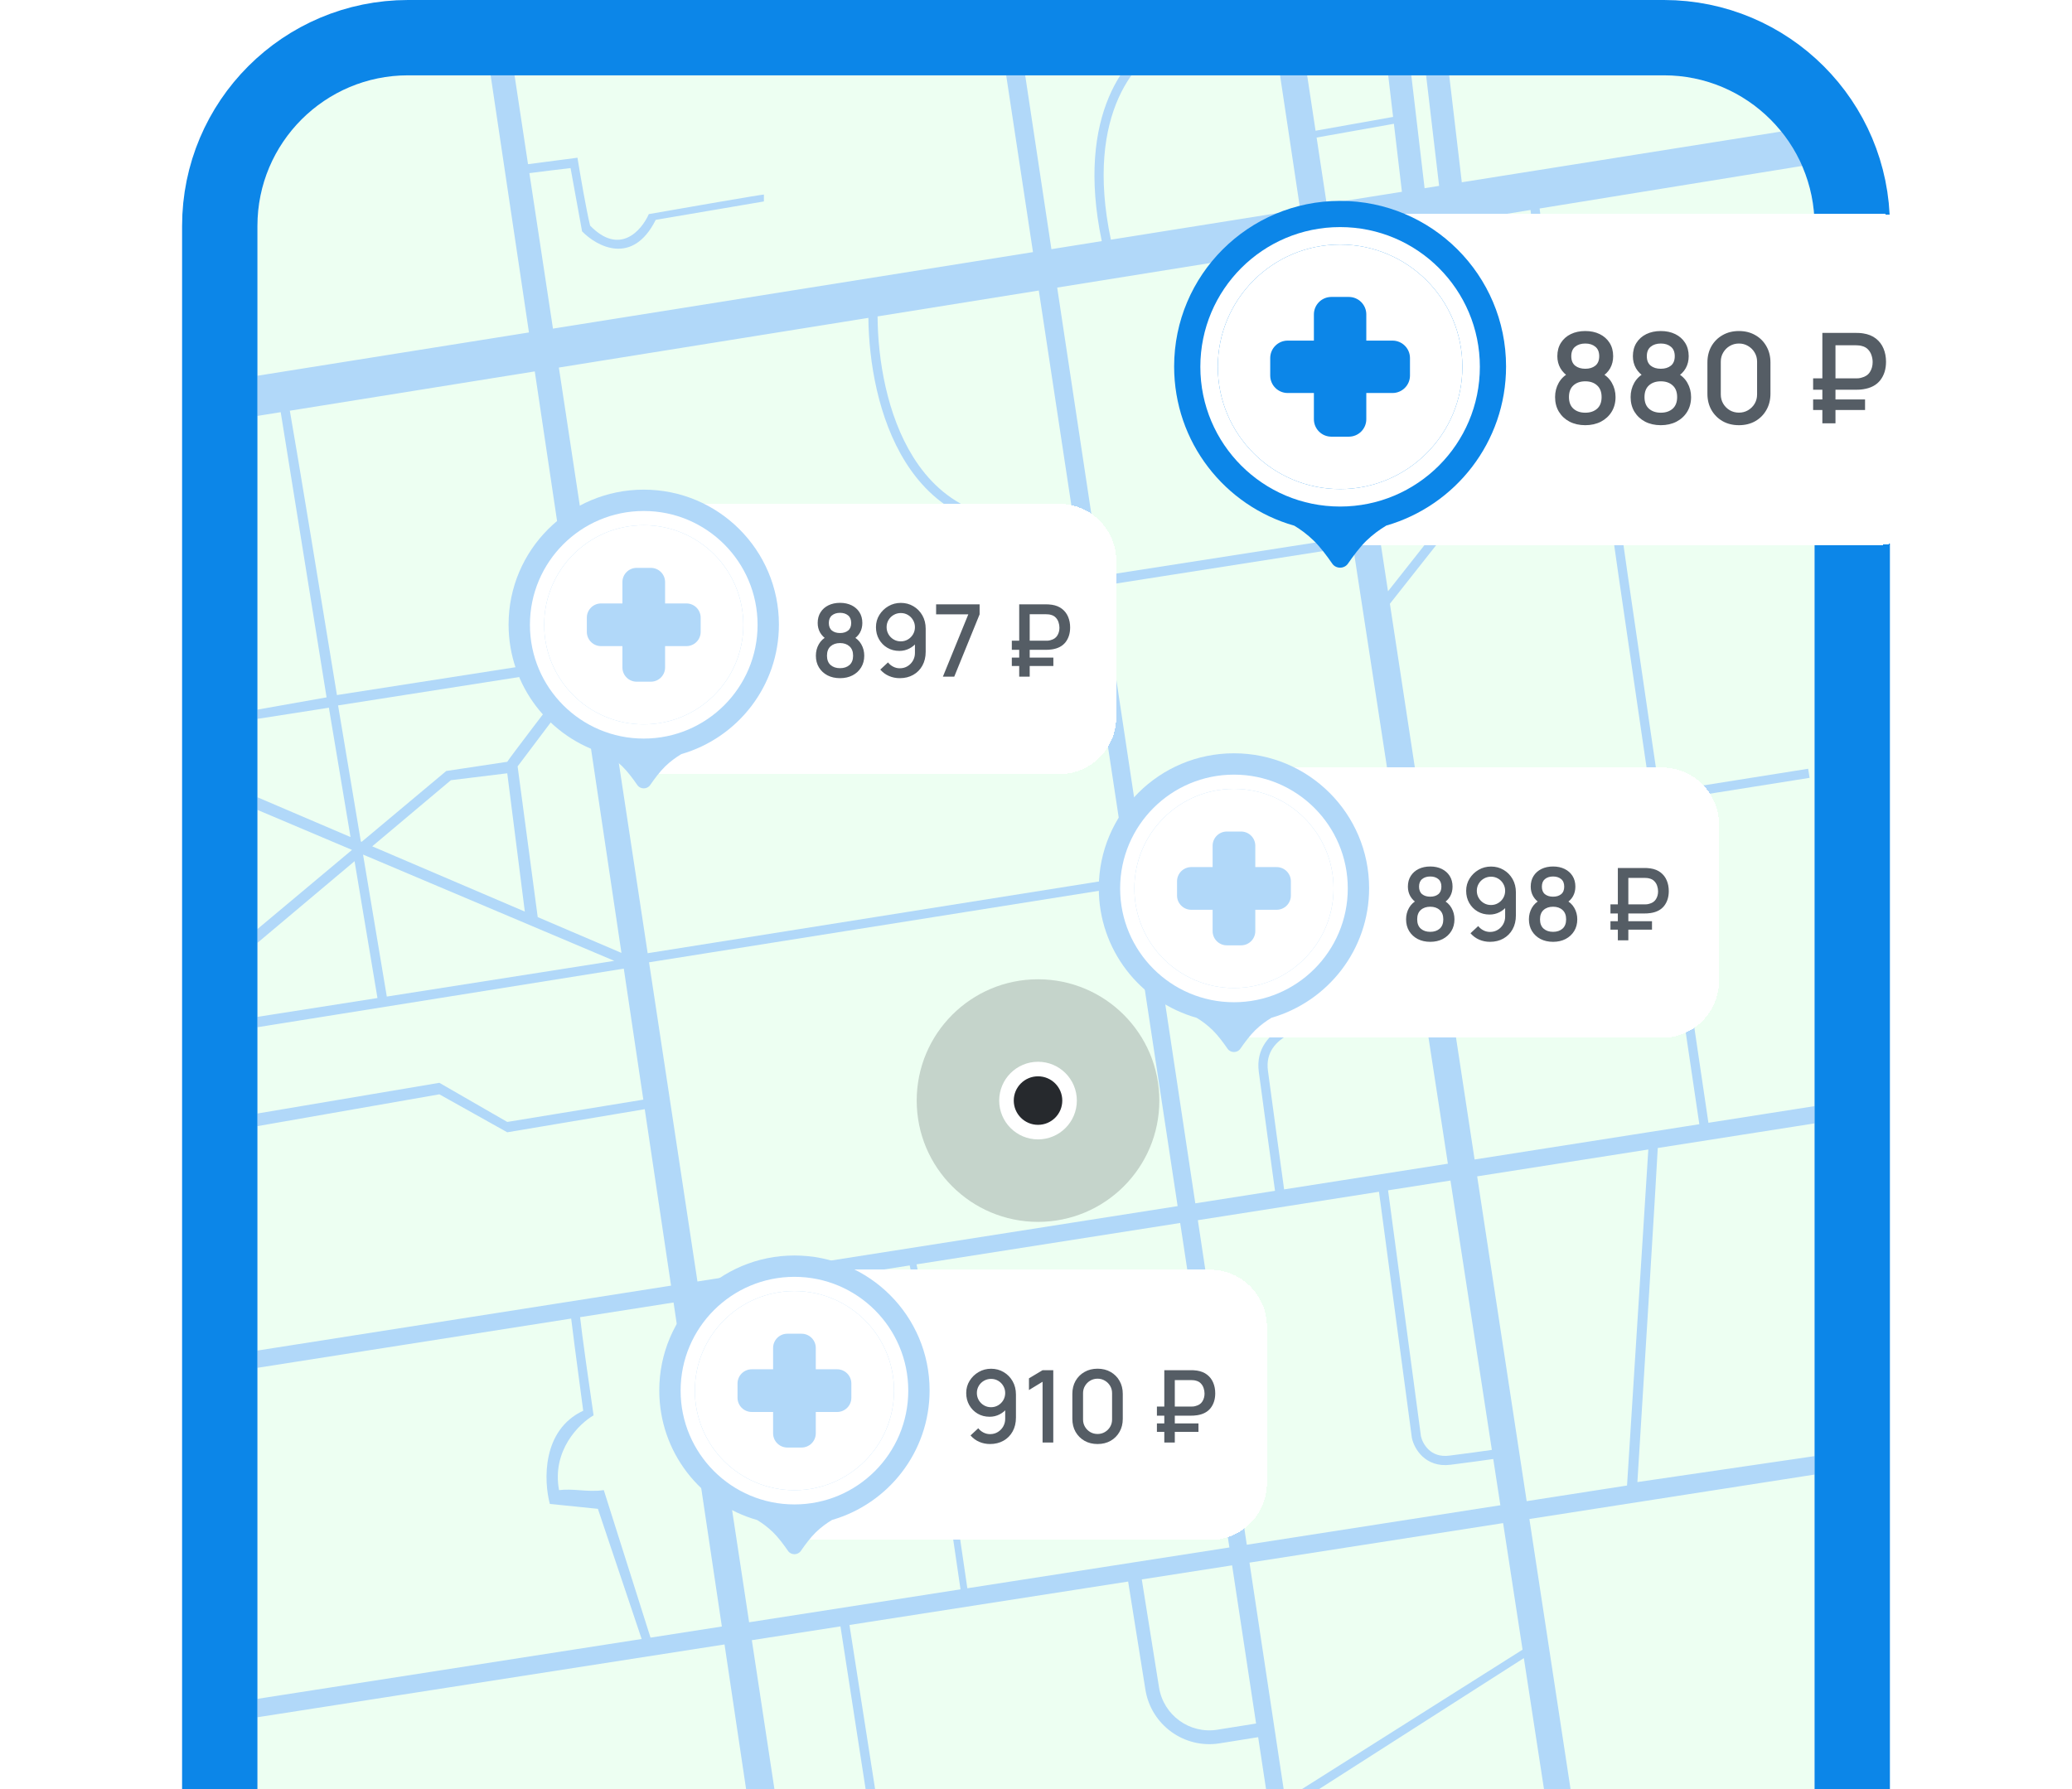 <svg width="330" height="285" viewBox="0 0 330 285" fill="none" xmlns="http://www.w3.org/2000/svg">
<g clip-path="url(#clip0_33719_47721)">
<g clip-path="url(#clip1_33719_47721)">
<path d="M41 36C41 22.745 51.745 12 65 12L265 12C278.255 12 289 22.745 289 36V285H41L41 36Z" fill="white"/>
<g clip-path="url(#clip2_33719_47721)">
<rect width="248" height="273" transform="translate(41 12)" fill="#EDFFF2"/>
<path fill-rule="evenodd" clip-rule="evenodd" d="M244.716 -19.478L245.325 -15.621L246.771 -6.471C247.72 -0.472 253.352 3.623 259.351 2.675L284.484 -1.297L290.5 -2.248L290.249 -3.835L276.362 -3.835L276.362 -6.18L258.4 -3.341C255.724 -2.918 253.211 -4.745 252.788 -7.422L251.342 -16.572L272.81 -19.965L247.831 -19.965L288.825 -26.38L288.275 -28.946L280.175 -27.683C272.343 -28.899 258.815 -31.051 258.399 -31.328C258.31 -31.388 258.163 -31.433 257.965 -31.493C256.947 -31.804 254.594 -32.523 251.984 -37.743C251.829 -38.208 251.707 -38.444 251.618 -38.616C251.495 -38.852 251.434 -38.97 251.434 -39.393C251.434 -39.465 251.447 -39.673 251.466 -39.994L251.466 -39.994C251.637 -42.805 252.335 -54.312 249.737 -60.178L260.599 -66.704L272.513 -70.553L288.642 -80.084L288.642 -81.917L271.78 -72.019L259.866 -68.353L248.898 -61.79C245.579 -67.678 240.09 -73.924 230.928 -75.264L234.755 -84.483L233.105 -84.483L229.456 -75.447C222.183 -76.233 217.766 -75.101 216.426 -74.402L217.159 -73.118C218.71 -73.596 223.279 -74.399 229.364 -73.891C229.343 -73.092 229.398 -71.827 229.44 -71.103L234.611 -53.241L214.226 -41.043L215.142 -39.393L235.141 -51.408L239.521 -36.277L230.568 -19.951L203.962 -15.804L202.495 -25.463L182.659 -58.401C183.72 -59.789 184.35 -61.523 184.35 -63.405C184.35 -64.053 184.275 -64.683 184.133 -65.288C189.342 -68.467 209.522 -80.478 220.275 -86.866C218.809 -87.538 215.803 -88.846 215.51 -88.699C215.227 -88.558 194.076 -75.829 182.361 -68.776C180.848 -70.537 178.605 -71.653 176.101 -71.653C175.582 -71.653 175.073 -71.605 174.58 -71.513L164.187 -89.432L160.705 -87.782L170.85 -69.765C169.02 -68.252 167.853 -65.965 167.853 -63.405C167.853 -62.313 168.065 -61.27 168.451 -60.317L157.051 -53.471L137.243 -87.782L136.326 -86.682L155.899 -52.779L102.784 -20.881L86.044 -19.618C85.248 -19.843 84.408 -19.964 83.54 -19.964C81.92 -19.964 80.398 -19.544 79.077 -18.806L69.243 -18.315L46.471 -28.182C53.073 -52.167 75.76 -60.908 89.955 -62.488C89.955 -62.916 89.441 -64.138 88.855 -64.138C58.387 -59.703 46.838 -39.327 44.646 -28.973L36.25 -32.611L34.234 -28.762L74.388 -11.296C74.379 -11.132 74.375 -10.966 74.375 -10.8C74.375 -9.31 74.73 -7.903 75.361 -6.66L76.948 3.992L36.616 10.279L36.982 13.028L77.354 6.711L84.246 52.959L33.5 61.051L34.6 67.283L44.708 65.66L52.012 111.089L40.648 113.106L40.648 114.572L52.379 112.739L55.826 133.343L40.649 126.852L40.649 128.868L56.063 135.39L40.649 148.297L40.649 150.496L56.469 137.188L60.117 158.987L40.649 162.044L40.649 163.694L99.349 154.302L102.459 175.172L80.789 178.724L69.975 172.492L40.648 177.441L40.648 179.457L69.975 174.325L80.789 180.374L102.686 176.695L106.875 204.801L40.648 215.199L40.648 217.949L90.968 210.048C91.164 211.692 91.696 215.854 92.886 224.73C86.288 227.81 86.593 235.911 87.571 239.577L95.225 240.358L102.195 261.093L34.416 271.652L34.416 274.585L115.393 261.961L131.561 370.447L135.96 368.248L119.743 261.283L133.857 259.083L138.929 291.905L140.395 291.539L135.29 258.86L179.674 251.941L182.424 269.159C183.323 274.783 188.61 278.614 194.233 277.715L200.382 276.733L213.31 362.016L216.242 362.016L204.878 288.332L242.698 264.135L256.749 355.601L260.782 354.868L243.58 241.978L289.559 234.811L289.559 231.878L260.782 236.094C261.779 220.14 263.68 189.449 264.026 182.877L290.475 178.724L290.475 175.975L272.093 178.861C270.055 165.134 267.175 145.685 264.523 127.676L288.208 123.911L287.978 122.463L264.309 126.226C263.895 123.411 263.486 120.636 263.089 117.929C261.58 107.662 260.223 98.374 259.243 91.581C258.753 88.184 258.357 85.411 258.084 83.451C257.947 82.471 257.841 81.696 257.77 81.149C257.734 80.877 257.708 80.664 257.69 80.51L287.842 75.705L287.611 74.257L276.008 76.106C275.936 75.759 275.834 75.246 275.694 74.521C275.294 72.434 274.592 68.619 273.419 62.021C272.805 58.569 271.296 56.025 269.226 54.215C267.166 52.413 264.594 51.374 261.9 50.845C256.901 49.864 251.354 50.614 247.476 51.676L245.209 33.214L287.176 26.409L286.259 20.543L232.815 29.037L229.898 4.257C229.586 1.611 227.188 -0.282 224.542 0.03C221.896 0.341 220.003 2.739 220.315 5.386L221.873 18.625L209.526 20.824L204.363 -13.163L244.716 -19.478ZM86.465 -2.112L80.606 3.131L80.649 3.416L148.064 -7.092L132.407 -33.862L103.517 -16.482L91.954 -7.162C90.928 -4.793 88.931 -2.942 86.465 -2.112ZM92.51 -12.686L97.469 -15.749L91.254 -15.749C91.846 -14.828 92.278 -13.794 92.51 -12.686ZM261.638 118.142C262.036 120.855 262.445 123.635 262.861 126.456L226.85 132.181L221.364 96.18L230.284 84.878L256.241 80.741C256.259 80.897 256.285 81.097 256.316 81.339C256.388 81.893 256.495 82.673 256.631 83.654C256.905 85.617 257.301 88.392 257.792 91.79C258.772 98.586 260.13 107.875 261.638 118.142ZM263.074 127.907L227.071 133.631L234.854 184.708L270.645 179.088C268.607 165.365 265.727 145.916 263.074 127.907ZM215.492 87.041L222.532 132.867L182.463 139.237L180.993 129.484L196.915 126.476L196.711 125.395L180.829 128.395L175.537 93.302L215.492 87.041ZM172.644 93.756L179.607 139.692L103.152 151.846L96.162 105.741L172.644 93.756ZM179.827 141.141L103.372 153.296L111.08 204.141L187.557 192.134L179.827 141.141ZM208.294 136.616L182.682 140.687L190.372 191.692L203.067 189.698C202.449 185.222 201.286 176.753 200.486 170.755C200.243 168.933 200.645 167.404 201.485 166.156C202.314 164.924 203.54 164.009 204.885 163.336C207.244 162.154 210.099 161.65 212.272 161.525L208.294 136.616ZM222.755 134.317L209.742 136.385L213.985 162.948L213.137 162.96C211.033 162.99 207.955 163.438 205.542 164.647C204.341 165.248 203.346 166.017 202.702 166.975C202.068 167.917 201.743 169.084 201.94 170.561C202.737 176.544 203.897 184.988 204.516 189.471L230.599 185.376L222.755 134.317ZM275.541 76.18C275.407 76.163 275.265 76.182 275.133 76.245L275.541 76.18ZM274.254 74.798C274.385 75.477 274.484 75.978 274.558 76.337L229.264 83.556L218.173 75.237L212.576 38.506L243.76 33.449L246.231 53.574L247.066 53.32C250.816 52.18 256.562 51.292 261.618 52.284C264.137 52.779 266.448 53.733 268.26 55.318C270.063 56.895 271.416 59.132 271.975 62.278C273.148 68.877 273.852 72.7 274.254 74.798ZM221.062 94.196L218.488 77.306L228.478 84.799L221.062 94.196ZM184.596 268.812L181.847 251.602L196.232 249.359L200.052 274.558L193.886 275.543C189.462 276.25 185.303 273.236 184.596 268.812ZM222.002 19.719L209.691 21.912L211.293 32.457L223.278 30.553L222.002 19.719ZM226.89 29.979L229.203 29.611L226.268 4.685C226.193 4.043 225.611 3.584 224.969 3.659C224.328 3.735 223.869 4.317 223.944 4.958L226.89 29.979ZM176.101 -55.157C177.205 -55.157 178.257 -55.373 179.219 -55.766L198.463 -23.997L199.79 -15.154L149.791 -7.361C144.737 -15.792 135.785 -30.858 133.79 -34.694L170.888 -57.013C172.309 -55.852 174.124 -55.157 176.101 -55.157ZM232.24 -20.212L276.727 -27.146C270.829 -27.806 261.078 -29.109 257.3 -30.412C253.621 -31.68 251.414 -35.601 250.491 -38.139L240.804 -35.544C238.372 -31.136 233.872 -23.02 232.24 -20.212ZM248.484 -59.425C250.672 -53.538 250.57 -44.239 250.195 -39.709L240.804 -37.194L236.401 -52.165L248.484 -59.425ZM230.723 -73.745C237.951 -72.741 244.449 -67.901 247.756 -61.107L235.864 -53.991L230.723 -71.469L230.723 -73.745ZM144.885 201.583L111.487 206.826L119.31 258.427L152.978 253.182C151.756 244.72 149.977 232.655 148.357 222.184C147.497 216.63 146.682 211.526 146.018 207.647C145.686 205.708 145.392 204.077 145.149 202.851C145.051 202.352 144.962 201.929 144.885 201.583ZM145.973 201.412C146.052 201.767 146.138 202.179 146.228 202.638C146.473 203.878 146.769 205.519 147.102 207.462C147.767 211.349 148.583 216.46 149.443 222.016C151.064 232.486 152.842 244.548 154.065 253.012L195.8 246.51L187.964 194.819L145.973 201.412ZM92.389 209.825L107.275 207.488L114.967 259.103L103.605 260.873L96.165 237.378C94.825 237.569 93.581 237.481 92.364 237.394C91.25 237.315 90.158 237.237 89.037 237.378C87.864 231.072 92.214 226.808 94.536 225.464C93.885 221.016 92.656 212.417 92.389 209.825ZM172.409 92.206L95.919 104.134L89.008 58.55L138.303 50.638C138.377 57.648 139.87 66.662 144.201 73.587C146.659 77.516 150.044 80.794 154.616 82.626C159.006 84.384 164.422 84.781 171.048 83.227L172.409 92.206ZM165.447 46.281L139.768 50.403C139.809 57.277 141.258 66.116 145.444 72.809C147.774 76.534 150.936 79.572 155.161 81.264C159.241 82.898 164.379 83.304 170.827 81.773L165.447 46.281ZM215.259 85.525L175.304 91.755L168.376 45.811L192.877 41.878L198.846 77.519L198.855 77.553C199 78.096 199.341 78.882 199.925 79.509C200.528 80.155 201.433 80.667 202.617 80.47C204.214 80.204 210.4 79.023 214.15 78.302L215.259 85.525ZM53.662 110.723L91.964 104.75L85.171 59.166L46.162 65.427C47.251 71.554 51.513 97.549 53.662 110.723ZM80.79 121.353C81.186 120.692 87.867 111.94 92.134 106.372L53.845 112.373L57.472 134.047L57.601 134.102L71.075 122.819L80.79 121.353ZM61.605 158.753L57.821 136.133L97.836 153.063L61.605 158.753ZM219.625 189.848L190.777 194.377L198.573 246.078L238.958 239.787L237.826 232.42C236.208 232.652 233.658 233.006 230.996 233.339C229.012 233.587 227.545 232.944 226.542 232.006C225.564 231.091 225.052 229.923 224.874 229.101L224.867 229.072L219.625 189.848ZM231.011 188.06L221.074 189.621L226.313 228.817C226.445 229.4 226.831 230.268 227.543 230.935C228.242 231.588 229.28 232.075 230.815 231.884C233.459 231.553 235.993 231.202 237.603 230.97L231.011 188.06ZM262.522 183.113L235.263 187.393L243.147 239.134L259.132 236.644L262.522 183.113ZM98.976 151.798L92.547 108.661L82.439 122.086L85.64 146.095L98.976 151.798ZM83.587 145.216L80.79 123.186L71.808 124.286L59.283 134.822L83.587 145.216ZM204.695 286.683L199.002 248.928L239.395 242.631L242.492 262.792L204.695 286.683ZM208.177 39.422L213.927 76.852C210.178 77.573 203.959 78.759 202.376 79.023C201.8 79.119 201.361 78.898 200.998 78.509C200.627 78.111 200.385 77.578 200.28 77.206L194.325 41.646L208.177 39.422ZM167.454 39.692L160.519 -6.303L182.857 -9.798L185.014 5.801C179.545 8.417 171.228 18.141 175.476 38.413L167.454 39.692ZM176.926 38.181C172.613 17.724 181.454 8.825 186.094 6.925L186.62 6.709L184.306 -10.025L200.187 -12.51L207.077 33.374L176.926 38.181ZM157.547 -5.838L164.519 40.16L88.068 52.35L84.313 27.58C85.909 27.366 89.165 26.976 90.871 26.775L92.704 36.856C95.087 39.3 100.769 42.355 104.435 35.023C116.459 32.97 120.931 32.212 121.664 32.09L121.664 30.991C121.224 30.991 109.261 33.068 103.335 34.106C102.174 36.734 98.679 40.778 93.987 35.94C93.4 33.593 92.398 27.752 91.971 25.125L84.096 26.152L81.061 6.131L157.547 -5.838ZM181.254 -63.405C181.254 -66.25 178.947 -68.557 176.101 -68.557C173.256 -68.557 170.949 -66.25 170.949 -63.405C170.949 -60.559 173.256 -58.252 176.101 -58.252C178.947 -58.252 181.254 -60.559 181.254 -63.405ZM103.516 354.623C102.729 345.177 101.169 329.503 99.367 317.731C98.799 314.017 98.205 310.679 97.601 308.043C97.299 306.725 96.992 305.572 96.682 304.63C96.376 303.702 96.051 302.927 95.694 302.401L95.509 302.127C93.666 299.404 91.728 296.541 88.836 294.848C85.781 293.059 81.789 292.632 75.973 294.603C72.883 295.649 70.822 298.036 69.66 300.917C68.501 303.789 68.216 307.187 68.677 310.386C69.139 313.581 70.357 316.648 72.282 318.826C74.225 321.025 76.899 322.319 80.157 321.867C88.784 320.673 95.213 319.387 98.037 318.739C99.781 330.367 101.286 345.521 102.054 354.744L103.516 354.623ZM96.171 308.37C96.728 310.799 97.281 313.857 97.815 317.286C95.107 317.912 88.667 319.209 79.956 320.415C77.258 320.789 75.052 319.746 73.381 317.855C71.691 315.943 70.561 313.167 70.129 310.176C69.697 307.189 69.973 304.058 71.019 301.465C72.062 298.882 73.85 296.87 76.443 295.991C81.99 294.112 85.513 294.602 88.095 296.113C90.695 297.635 92.467 300.251 94.378 303.072L94.48 303.223C94.719 303.576 94.994 304.193 95.289 305.089C95.58 305.972 95.875 307.077 96.171 308.37ZM83.54 -5.301C80.503 -5.301 78.041 -7.763 78.041 -10.8C78.041 -13.836 80.503 -16.298 83.54 -16.298C86.576 -16.298 89.038 -13.836 89.038 -10.8C89.038 -7.763 86.576 -5.301 83.54 -5.301Z" fill="#B1D8F9"/>
<circle opacity="0.2" cx="165.322" cy="175.322" r="19.322" fill="#26292D"/>
<circle cx="165.322" cy="175.322" r="5.024" fill="#26292D" stroke="white" stroke-width="2.319"/>
<g filter="url(#filter0_d_33719_47721)">
<path d="M104.055 78H168.716C173.722 78 177.78 82.058 177.78 87.064V111.991C177.78 116.997 173.722 121.055 168.716 121.055H104.055V78Z" fill="white" shape-rendering="crispEdges"/>
<path d="M133.79 105.767C133.038 105.767 132.371 105.618 131.79 105.319C131.214 105.015 130.76 104.594 130.43 104.055C130.104 103.517 129.942 102.893 129.942 102.183C129.942 101.522 130.096 100.917 130.406 100.367C130.715 99.818 131.176 99.386 131.79 99.072L131.758 99.647C131.267 99.344 130.888 98.965 130.622 98.511C130.36 98.053 130.23 97.541 130.23 96.975C130.23 96.32 130.382 95.751 130.686 95.272C130.99 94.791 131.408 94.421 131.942 94.159C132.48 93.898 133.096 93.767 133.79 93.767C134.483 93.767 135.096 93.898 135.63 94.159C136.163 94.421 136.582 94.791 136.886 95.272C137.19 95.751 137.342 96.32 137.342 96.975C137.342 97.541 137.216 98.05 136.966 98.504C136.715 98.957 136.331 99.338 135.814 99.647L135.79 99.088C136.398 99.386 136.859 99.813 137.174 100.367C137.488 100.917 137.646 101.522 137.646 102.183C137.646 102.893 137.48 103.517 137.15 104.055C136.819 104.594 136.363 105.015 135.782 105.319C135.2 105.618 134.536 105.767 133.79 105.767ZM133.79 104.175C134.408 104.175 134.91 104.007 135.294 103.671C135.678 103.33 135.87 102.834 135.87 102.183C135.87 101.533 135.678 101.037 135.294 100.695C134.915 100.349 134.414 100.175 133.79 100.175C133.166 100.175 132.662 100.349 132.278 100.695C131.899 101.037 131.71 101.533 131.71 102.183C131.71 102.834 131.902 103.33 132.286 103.671C132.67 104.007 133.171 104.175 133.79 104.175ZM133.79 98.576C134.318 98.576 134.744 98.445 135.07 98.183C135.4 97.917 135.566 97.514 135.566 96.975C135.566 96.437 135.4 96.034 135.07 95.767C134.744 95.496 134.318 95.359 133.79 95.359C133.262 95.359 132.832 95.496 132.502 95.767C132.171 96.034 132.006 96.437 132.006 96.975C132.006 97.514 132.171 97.917 132.502 98.183C132.832 98.445 133.262 98.576 133.79 98.576ZM143.471 93.775C144.212 93.775 144.881 93.954 145.479 94.311C146.076 94.663 146.551 95.149 146.903 95.767C147.255 96.386 147.431 97.093 147.431 97.888V101.551C147.431 102.394 147.255 103.133 146.903 103.767C146.556 104.397 146.071 104.887 145.447 105.239C144.828 105.591 144.113 105.767 143.303 105.767C142.695 105.767 142.124 105.653 141.591 105.423C141.057 105.194 140.593 104.853 140.199 104.399L141.431 103.255C141.649 103.538 141.924 103.765 142.255 103.935C142.585 104.106 142.935 104.191 143.303 104.191C143.777 104.191 144.196 104.077 144.559 103.847C144.927 103.618 145.212 103.319 145.415 102.951C145.617 102.583 145.719 102.189 145.719 101.767V99.656L146.055 100.023C145.724 100.455 145.313 100.797 144.823 101.047C144.332 101.298 143.807 101.423 143.247 101.423C142.527 101.423 141.887 101.258 141.327 100.927C140.767 100.597 140.324 100.146 139.999 99.576C139.673 99.005 139.511 98.359 139.511 97.639C139.511 96.919 139.692 96.269 140.055 95.688C140.417 95.106 140.897 94.642 141.495 94.296C142.092 93.949 142.751 93.775 143.471 93.775ZM143.471 95.391C143.055 95.391 142.673 95.493 142.327 95.695C141.985 95.893 141.713 96.162 141.511 96.504C141.308 96.845 141.207 97.224 141.207 97.639C141.207 98.055 141.308 98.437 141.511 98.784C141.713 99.125 141.985 99.397 142.327 99.6C142.668 99.802 143.047 99.903 143.463 99.903C143.879 99.903 144.257 99.802 144.599 99.6C144.94 99.397 145.212 99.125 145.415 98.784C145.617 98.437 145.719 98.055 145.719 97.639C145.719 97.229 145.617 96.853 145.415 96.511C145.217 96.17 144.948 95.898 144.607 95.695C144.265 95.493 143.887 95.391 143.471 95.391ZM150.171 105.527L154.219 95.6H149.091V94.007H156.019V95.6L151.979 105.527H150.171ZM161.149 101.247V99.799H166.597C166.682 99.799 166.786 99.797 166.909 99.791C167.037 99.781 167.173 99.754 167.317 99.712C167.807 99.589 168.165 99.346 168.389 98.984C168.618 98.621 168.733 98.202 168.733 97.728C168.733 97.434 168.685 97.146 168.589 96.864C168.498 96.576 168.349 96.325 168.141 96.112C167.938 95.893 167.663 95.743 167.317 95.663C167.183 95.626 167.047 95.605 166.909 95.6C166.77 95.589 166.666 95.584 166.597 95.584H163.461V94.007H166.661C166.725 94.007 166.837 94.01 166.997 94.016C167.162 94.021 167.343 94.04 167.541 94.072C168.186 94.173 168.722 94.391 169.149 94.728C169.581 95.064 169.903 95.487 170.117 95.999C170.33 96.506 170.437 97.069 170.437 97.688C170.437 98.621 170.194 99.402 169.709 100.031C169.223 100.655 168.501 101.039 167.541 101.183C167.343 101.215 167.162 101.234 166.997 101.239C166.837 101.245 166.725 101.247 166.661 101.247H161.149ZM161.149 103.831V102.487H167.765V103.831H161.149ZM162.325 105.527V94.007H163.997V105.527H162.325Z" fill="#555D65"/>
</g>
<path d="M108.514 120.128C117.491 117.539 124.055 109.277 124.055 99.485C124.055 87.619 114.417 78 102.528 78C90.638 78 81 87.619 81 99.485C81 109.311 87.563 117.583 96.587 120.141C97.422 120.642 98.282 121.278 99.128 122.1C99.956 122.904 100.846 124.102 101.508 125.063C101.99 125.762 103.065 125.762 103.547 125.063C104.209 124.102 105.099 122.904 105.927 122.1C106.773 121.278 107.679 120.629 108.514 120.128Z" fill="#B1D8F9"/>
<path fill-rule="evenodd" clip-rule="evenodd" d="M120.656 99.528C120.656 109.54 112.54 117.656 102.528 117.656C92.516 117.656 84.399 109.54 84.399 99.528C84.399 89.516 92.516 81.399 102.528 81.399C112.54 81.399 120.656 89.516 120.656 99.528ZM102.528 115.39C111.288 115.39 118.39 108.288 118.39 99.528C118.39 90.767 111.288 83.665 102.528 83.665C93.767 83.665 86.665 90.767 86.665 99.528C86.665 108.288 93.767 115.39 102.528 115.39Z" fill="white"/>
<circle cx="102.528" cy="99.528" r="15.862" fill="white"/>
<path d="M101.395 90.463C100.143 90.463 99.129 91.478 99.129 92.729V96.128H95.729C94.478 96.128 93.463 97.143 93.463 98.394V100.661C93.463 101.912 94.478 102.927 95.729 102.927H99.129V106.326C99.129 107.577 100.143 108.592 101.395 108.592H103.661C104.912 108.592 105.927 107.577 105.927 106.326V102.927H109.326C110.577 102.927 111.592 101.912 111.592 100.661V98.394C111.592 97.143 110.577 96.128 109.326 96.128L105.927 96.128V92.729C105.927 91.478 104.912 90.463 103.661 90.463H101.395Z" fill="#B1D8F9"/>
<g filter="url(#filter1_d_33719_47721)">
<path d="M198.055 120H264.716C269.722 120 273.78 124.058 273.78 129.064V153.991C273.78 158.997 269.722 163.055 264.716 163.055H198.055V120Z" fill="white" shape-rendering="crispEdges"/>
<path d="M227.79 147.767C227.038 147.767 226.371 147.618 225.79 147.319C225.214 147.015 224.76 146.594 224.43 146.055C224.104 145.517 223.942 144.893 223.942 144.183C223.942 143.522 224.096 142.917 224.406 142.367C224.715 141.818 225.176 141.386 225.79 141.071L225.758 141.647C225.267 141.343 224.888 140.965 224.622 140.511C224.36 140.053 224.23 139.541 224.23 138.975C224.23 138.319 224.382 137.751 224.686 137.271C224.99 136.791 225.408 136.421 225.942 136.159C226.48 135.898 227.096 135.767 227.79 135.767C228.483 135.767 229.096 135.898 229.63 136.159C230.163 136.421 230.582 136.791 230.886 137.271C231.19 137.751 231.342 138.319 231.342 138.975C231.342 139.541 231.216 140.05 230.966 140.503C230.715 140.957 230.331 141.338 229.814 141.647L229.79 141.087C230.398 141.386 230.859 141.813 231.174 142.367C231.488 142.917 231.646 143.522 231.646 144.183C231.646 144.893 231.48 145.517 231.15 146.055C230.819 146.594 230.363 147.015 229.782 147.319C229.2 147.618 228.536 147.767 227.79 147.767ZM227.79 146.175C228.408 146.175 228.91 146.007 229.294 145.671C229.678 145.33 229.87 144.834 229.87 144.183C229.87 143.533 229.678 143.037 229.294 142.695C228.915 142.349 228.414 142.175 227.79 142.175C227.166 142.175 226.662 142.349 226.278 142.695C225.899 143.037 225.71 143.533 225.71 144.183C225.71 144.834 225.902 145.33 226.286 145.671C226.67 146.007 227.171 146.175 227.79 146.175ZM227.79 140.575C228.318 140.575 228.744 140.445 229.07 140.183C229.4 139.917 229.566 139.514 229.566 138.975C229.566 138.437 229.4 138.034 229.07 137.767C228.744 137.495 228.318 137.359 227.79 137.359C227.262 137.359 226.832 137.495 226.502 137.767C226.171 138.034 226.006 138.437 226.006 138.975C226.006 139.514 226.171 139.917 226.502 140.183C226.832 140.445 227.262 140.575 227.79 140.575ZM237.471 135.775C238.212 135.775 238.881 135.954 239.479 136.311C240.076 136.663 240.551 137.149 240.903 137.767C241.255 138.386 241.431 139.093 241.431 139.887V143.551C241.431 144.394 241.255 145.133 240.903 145.767C240.556 146.397 240.071 146.887 239.447 147.239C238.828 147.591 238.113 147.767 237.303 147.767C236.695 147.767 236.124 147.653 235.591 147.423C235.057 147.194 234.593 146.853 234.199 146.399L235.431 145.255C235.649 145.538 235.924 145.765 236.255 145.935C236.585 146.106 236.935 146.191 237.303 146.191C237.777 146.191 238.196 146.077 238.559 145.847C238.927 145.618 239.212 145.319 239.415 144.951C239.617 144.583 239.719 144.189 239.719 143.767V141.655L240.055 142.023C239.724 142.455 239.313 142.797 238.823 143.047C238.332 143.298 237.807 143.423 237.247 143.423C236.527 143.423 235.887 143.258 235.327 142.927C234.767 142.597 234.324 142.146 233.999 141.575C233.673 141.005 233.511 140.359 233.511 139.639C233.511 138.919 233.692 138.269 234.055 137.687C234.417 137.106 234.897 136.642 235.495 136.295C236.092 135.949 236.751 135.775 237.471 135.775ZM237.471 137.391C237.055 137.391 236.673 137.493 236.327 137.695C235.985 137.893 235.713 138.162 235.511 138.503C235.308 138.845 235.207 139.223 235.207 139.639C235.207 140.055 235.308 140.437 235.511 140.783C235.713 141.125 235.985 141.397 236.327 141.599C236.668 141.802 237.047 141.903 237.463 141.903C237.879 141.903 238.257 141.802 238.599 141.599C238.94 141.397 239.212 141.125 239.415 140.783C239.617 140.437 239.719 140.055 239.719 139.639C239.719 139.229 239.617 138.853 239.415 138.511C239.217 138.17 238.948 137.898 238.607 137.695C238.265 137.493 237.887 137.391 237.471 137.391ZM247.352 147.767C246.6 147.767 245.934 147.618 245.352 147.319C244.776 147.015 244.323 146.594 243.992 146.055C243.667 145.517 243.504 144.893 243.504 144.183C243.504 143.522 243.659 142.917 243.968 142.367C244.278 141.818 244.739 141.386 245.352 141.071L245.32 141.647C244.83 141.343 244.451 140.965 244.184 140.511C243.923 140.053 243.792 139.541 243.792 138.975C243.792 138.319 243.944 137.751 244.248 137.271C244.552 136.791 244.971 136.421 245.504 136.159C246.043 135.898 246.659 135.767 247.352 135.767C248.046 135.767 248.659 135.898 249.192 136.159C249.726 136.421 250.144 136.791 250.448 137.271C250.752 137.751 250.904 138.319 250.904 138.975C250.904 139.541 250.779 140.05 250.528 140.503C250.278 140.957 249.894 141.338 249.376 141.647L249.352 141.087C249.96 141.386 250.422 141.813 250.736 142.367C251.051 142.917 251.208 143.522 251.208 144.183C251.208 144.893 251.043 145.517 250.712 146.055C250.382 146.594 249.926 147.015 249.344 147.319C248.763 147.618 248.099 147.767 247.352 147.767ZM247.352 146.175C247.971 146.175 248.472 146.007 248.856 145.671C249.24 145.33 249.432 144.834 249.432 144.183C249.432 143.533 249.24 143.037 248.856 142.695C248.478 142.349 247.976 142.175 247.352 142.175C246.728 142.175 246.224 142.349 245.84 142.695C245.462 143.037 245.272 143.533 245.272 144.183C245.272 144.834 245.464 145.33 245.848 145.671C246.232 146.007 246.734 146.175 247.352 146.175ZM247.352 140.575C247.88 140.575 248.307 140.445 248.632 140.183C248.963 139.917 249.128 139.514 249.128 138.975C249.128 138.437 248.963 138.034 248.632 137.767C248.307 137.495 247.88 137.359 247.352 137.359C246.824 137.359 246.395 137.495 246.064 137.767C245.734 138.034 245.568 138.437 245.568 138.975C245.568 139.514 245.734 139.917 246.064 140.183C246.395 140.445 246.824 140.575 247.352 140.575ZM256.492 143.247V141.799H261.94C262.026 141.799 262.13 141.797 262.252 141.791C262.38 141.781 262.516 141.754 262.66 141.711C263.151 141.589 263.508 141.346 263.732 140.983C263.962 140.621 264.076 140.202 264.076 139.727C264.076 139.434 264.028 139.146 263.932 138.863C263.842 138.575 263.692 138.325 263.484 138.111C263.282 137.893 263.007 137.743 262.66 137.663C262.527 137.626 262.391 137.605 262.252 137.599C262.114 137.589 262.01 137.583 261.94 137.583H258.804V136.007H262.004C262.068 136.007 262.18 136.01 262.34 136.015C262.506 136.021 262.687 136.039 262.884 136.071C263.53 136.173 264.066 136.391 264.492 136.727C264.924 137.063 265.247 137.487 265.46 137.999C265.674 138.506 265.78 139.069 265.78 139.687C265.78 140.621 265.538 141.402 265.052 142.031C264.567 142.655 263.844 143.039 262.884 143.183C262.687 143.215 262.506 143.234 262.34 143.239C262.18 143.245 262.068 143.247 262.004 143.247H256.492ZM256.492 145.831V144.487H263.108V145.831H256.492ZM257.668 147.527V136.007H259.34V147.527H257.668Z" fill="#555D65"/>
</g>
<path d="M202.514 162.128C211.491 159.539 218.055 151.277 218.055 141.485C218.055 129.619 208.417 120 196.528 120C184.638 120 175 129.619 175 141.485C175 151.311 181.563 159.583 190.587 162.141C191.422 162.642 192.282 163.278 193.128 164.1C193.956 164.904 194.846 166.102 195.508 167.063C195.99 167.762 197.065 167.762 197.547 167.063C198.209 166.102 199.099 164.904 199.927 164.1C200.773 163.278 201.679 162.629 202.514 162.128Z" fill="#B1D8F9"/>
<path fill-rule="evenodd" clip-rule="evenodd" d="M214.656 141.528C214.656 151.54 206.54 159.656 196.528 159.656C186.515 159.656 178.399 151.54 178.399 141.528C178.399 131.515 186.515 123.399 196.528 123.399C206.54 123.399 214.656 131.515 214.656 141.528ZM196.528 157.39C205.288 157.39 212.39 150.288 212.39 141.528C212.39 132.767 205.288 125.665 196.528 125.665C187.767 125.665 180.665 132.767 180.665 141.528C180.665 150.288 187.767 157.39 196.528 157.39Z" fill="white"/>
<circle cx="196.528" cy="141.528" r="15.862" fill="white"/>
<path d="M195.395 132.463C194.143 132.463 193.129 133.478 193.129 134.729V138.128H189.729C188.478 138.128 187.463 139.143 187.463 140.394V142.661C187.463 143.912 188.478 144.927 189.729 144.927H193.129V148.326C193.129 149.577 194.143 150.592 195.395 150.592H197.661C198.912 150.592 199.927 149.577 199.927 148.326V144.927H203.326C204.577 144.927 205.592 143.912 205.592 142.661V140.394C205.592 139.143 204.577 138.128 203.326 138.128L199.927 138.128V134.729C199.927 133.478 198.912 132.463 197.661 132.463H195.395Z" fill="#B1D8F9"/>
<g filter="url(#filter2_d_33719_47721)">
<path d="M128.055 200H192.716C197.722 200 201.78 204.058 201.78 209.064V233.991C201.78 238.997 197.722 243.055 192.716 243.055H128.055V200Z" fill="white" shape-rendering="crispEdges"/>
<path d="M157.846 215.775C158.587 215.775 159.256 215.954 159.854 216.311C160.451 216.663 160.926 217.149 161.278 217.767C161.63 218.386 161.806 219.093 161.806 219.887V223.551C161.806 224.394 161.63 225.133 161.278 225.767C160.931 226.397 160.446 226.887 159.822 227.239C159.203 227.591 158.488 227.767 157.678 227.767C157.07 227.767 156.499 227.653 155.966 227.423C155.432 227.194 154.968 226.853 154.574 226.399L155.806 225.255C156.024 225.538 156.299 225.765 156.63 225.935C156.96 226.106 157.31 226.191 157.678 226.191C158.152 226.191 158.571 226.077 158.934 225.847C159.302 225.618 159.587 225.319 159.79 224.951C159.992 224.583 160.094 224.189 160.094 223.767V221.655L160.43 222.023C160.099 222.455 159.688 222.797 159.198 223.047C158.707 223.298 158.182 223.423 157.622 223.423C156.902 223.423 156.262 223.258 155.702 222.927C155.142 222.597 154.699 222.146 154.374 221.575C154.048 221.005 153.886 220.359 153.886 219.639C153.886 218.919 154.067 218.269 154.43 217.687C154.792 217.106 155.272 216.642 155.87 216.295C156.467 215.949 157.126 215.775 157.846 215.775ZM157.846 217.391C157.43 217.391 157.048 217.493 156.702 217.695C156.36 217.893 156.088 218.162 155.886 218.503C155.683 218.845 155.582 219.223 155.582 219.639C155.582 220.055 155.683 220.437 155.886 220.783C156.088 221.125 156.36 221.397 156.702 221.599C157.043 221.802 157.422 221.903 157.838 221.903C158.254 221.903 158.632 221.802 158.974 221.599C159.315 221.397 159.587 221.125 159.79 220.783C159.992 220.437 160.094 220.055 160.094 219.639C160.094 219.229 159.992 218.853 159.79 218.511C159.592 218.17 159.323 217.898 158.982 217.695C158.64 217.493 158.262 217.391 157.846 217.391ZM166.047 227.527V217.847L163.879 219.167V217.303L166.047 216.007H167.751V227.527H166.047ZM174.805 227.767C174.021 227.767 173.328 227.597 172.725 227.255C172.123 226.909 171.648 226.434 171.301 225.831C170.96 225.229 170.789 224.535 170.789 223.751V219.783C170.789 218.999 170.96 218.306 171.301 217.703C171.648 217.101 172.123 216.629 172.725 216.287C173.328 215.941 174.021 215.767 174.805 215.767C175.589 215.767 176.283 215.941 176.885 216.287C177.488 216.629 177.96 217.101 178.301 217.703C178.648 218.306 178.821 218.999 178.821 219.783V223.751C178.821 224.535 178.648 225.229 178.301 225.831C177.96 226.434 177.488 226.909 176.885 227.255C176.283 227.597 175.589 227.767 174.805 227.767ZM174.805 226.167C175.232 226.167 175.619 226.066 175.965 225.863C176.317 225.655 176.597 225.378 176.805 225.031C177.013 224.679 177.117 224.287 177.117 223.855V219.663C177.117 219.237 177.013 218.85 176.805 218.503C176.597 218.151 176.317 217.874 175.965 217.671C175.619 217.463 175.232 217.359 174.805 217.359C174.379 217.359 173.989 217.463 173.637 217.671C173.291 217.874 173.013 218.151 172.805 218.503C172.597 218.85 172.493 219.237 172.493 219.663V223.855C172.493 224.287 172.597 224.679 172.805 225.031C173.013 225.378 173.291 225.655 173.637 225.863C173.989 226.066 174.379 226.167 174.805 226.167ZM184.258 223.247V221.799H189.706C189.791 221.799 189.895 221.797 190.018 221.791C190.146 221.781 190.282 221.754 190.426 221.711C190.917 221.589 191.274 221.346 191.498 220.983C191.727 220.621 191.842 220.202 191.842 219.727C191.842 219.434 191.794 219.146 191.698 218.863C191.607 218.575 191.458 218.325 191.25 218.111C191.047 217.893 190.773 217.743 190.426 217.663C190.293 217.626 190.157 217.605 190.018 217.599C189.879 217.589 189.775 217.583 189.706 217.583H186.57V216.007H189.77C189.834 216.007 189.946 216.01 190.106 216.015C190.271 216.021 190.453 216.039 190.65 216.071C191.295 216.173 191.831 216.391 192.258 216.727C192.69 217.063 193.013 217.487 193.226 217.999C193.439 218.506 193.546 219.069 193.546 219.687C193.546 220.621 193.303 221.402 192.818 222.031C192.333 222.655 191.61 223.039 190.65 223.183C190.453 223.215 190.271 223.234 190.106 223.239C189.946 223.245 189.834 223.247 189.77 223.247H184.258ZM184.258 225.831V224.487H190.874V225.831H184.258ZM185.434 227.527V216.007H187.106V227.527H185.434Z" fill="#555D65"/>
</g>
<path d="M132.514 242.128C141.491 239.539 148.055 231.277 148.055 221.485C148.055 209.619 138.417 200 126.528 200C114.638 200 105 209.619 105 221.485C105 231.311 111.563 239.583 120.587 242.141C121.422 242.642 122.282 243.278 123.128 244.1C123.956 244.904 124.846 246.102 125.508 247.063C125.99 247.762 127.065 247.762 127.547 247.063C128.209 246.102 129.099 244.904 129.927 244.1C130.773 243.278 131.679 242.629 132.514 242.128Z" fill="#B1D8F9"/>
<path fill-rule="evenodd" clip-rule="evenodd" d="M144.656 221.528C144.656 231.54 136.54 239.656 126.528 239.656C116.515 239.656 108.399 231.54 108.399 221.528C108.399 211.515 116.515 203.399 126.528 203.399C136.54 203.399 144.656 211.515 144.656 221.528ZM126.528 237.39C135.288 237.39 142.39 230.288 142.39 221.528C142.39 212.767 135.288 205.665 126.528 205.665C117.767 205.665 110.665 212.767 110.665 221.528C110.665 230.288 117.767 237.39 126.528 237.39Z" fill="white"/>
<circle cx="126.528" cy="221.527" r="15.862" fill="white"/>
<path d="M125.395 212.463C124.143 212.463 123.129 213.478 123.129 214.729V218.128H119.729C118.478 218.128 117.463 219.143 117.463 220.394V222.661C117.463 223.912 118.478 224.927 119.729 224.927H123.129V228.326C123.129 229.577 124.143 230.592 125.395 230.592H127.661C128.912 230.592 129.927 229.577 129.927 228.326V224.927H133.326C134.577 224.927 135.592 223.912 135.592 222.661V220.394C135.592 219.143 134.577 218.128 133.326 218.128L129.927 218.128V214.729C129.927 213.478 128.912 212.463 127.661 212.463H125.395Z" fill="#B1D8F9"/>
</g>
</g>
<path d="M289 291H295V285V36C295 19.431 281.569 6 265 6L65 6C48.431 6 35 19.431 35 36V285V291H41H289Z" stroke="#0C86E8" stroke-width="12"/>
<g filter="url(#filter3_d_33719_47721)">
<path d="M215.865 32H298.689C304.836 32 309.819 36.983 309.819 43.13V73.736C309.819 79.883 304.836 84.865 298.689 84.865H215.865V32Z" fill="white" shape-rendering="crispEdges"/>
<path d="M252.482 65.733C251.542 65.733 250.708 65.546 249.982 65.173C249.262 64.793 248.695 64.266 248.282 63.593C247.875 62.919 247.672 62.139 247.672 61.253C247.672 60.426 247.865 59.669 248.252 58.983C248.638 58.296 249.215 57.756 249.982 57.363L249.942 58.083C249.328 57.703 248.855 57.229 248.522 56.663C248.195 56.089 248.032 55.449 248.032 54.743C248.032 53.923 248.222 53.213 248.602 52.613C248.982 52.013 249.505 51.549 250.172 51.223C250.845 50.896 251.615 50.733 252.482 50.733C253.348 50.733 254.115 50.896 254.782 51.223C255.448 51.549 255.972 52.013 256.352 52.613C256.732 53.213 256.922 53.923 256.922 54.743C256.922 55.449 256.765 56.086 256.452 56.653C256.138 57.219 255.658 57.696 255.012 58.083L254.982 57.383C255.742 57.756 256.318 58.289 256.712 58.983C257.105 59.669 257.302 60.426 257.302 61.253C257.302 62.139 257.095 62.919 256.682 63.593C256.268 64.266 255.698 64.793 254.972 65.173C254.245 65.546 253.415 65.733 252.482 65.733ZM252.482 63.743C253.255 63.743 253.882 63.533 254.362 63.113C254.842 62.686 255.082 62.066 255.082 61.253C255.082 60.439 254.842 59.819 254.362 59.393C253.888 58.959 253.262 58.743 252.482 58.743C251.702 58.743 251.072 58.959 250.592 59.393C250.118 59.819 249.882 60.439 249.882 61.253C249.882 62.066 250.122 62.686 250.602 63.113C251.082 63.533 251.708 63.743 252.482 63.743ZM252.482 56.743C253.142 56.743 253.675 56.579 254.082 56.253C254.495 55.919 254.702 55.416 254.702 54.743C254.702 54.069 254.495 53.566 254.082 53.233C253.675 52.893 253.142 52.723 252.482 52.723C251.822 52.723 251.285 52.893 250.872 53.233C250.458 53.566 250.252 54.069 250.252 54.743C250.252 55.416 250.458 55.919 250.872 56.253C251.285 56.579 251.822 56.743 252.482 56.743ZM264.513 65.733C263.573 65.733 262.74 65.546 262.013 65.173C261.293 64.793 260.726 64.266 260.313 63.593C259.906 62.919 259.703 62.139 259.703 61.253C259.703 60.426 259.896 59.669 260.283 58.983C260.67 58.296 261.246 57.756 262.013 57.363L261.973 58.083C261.36 57.703 260.886 57.229 260.553 56.663C260.226 56.089 260.063 55.449 260.063 54.743C260.063 53.923 260.253 53.213 260.633 52.613C261.013 52.013 261.536 51.549 262.203 51.223C262.876 50.896 263.646 50.733 264.513 50.733C265.38 50.733 266.146 50.896 266.813 51.223C267.48 51.549 268.003 52.013 268.383 52.613C268.763 53.213 268.953 53.923 268.953 54.743C268.953 55.449 268.796 56.086 268.483 56.653C268.17 57.219 267.69 57.696 267.043 58.083L267.013 57.383C267.773 57.756 268.35 58.289 268.743 58.983C269.136 59.669 269.333 60.426 269.333 61.253C269.333 62.139 269.126 62.919 268.713 63.593C268.3 64.266 267.73 64.793 267.003 65.173C266.276 65.546 265.446 65.733 264.513 65.733ZM264.513 63.743C265.286 63.743 265.913 63.533 266.393 63.113C266.873 62.686 267.113 62.066 267.113 61.253C267.113 60.439 266.873 59.819 266.393 59.393C265.92 58.959 265.293 58.743 264.513 58.743C263.733 58.743 263.103 58.959 262.623 59.393C262.15 59.819 261.913 60.439 261.913 61.253C261.913 62.066 262.153 62.686 262.633 63.113C263.113 63.533 263.74 63.743 264.513 63.743ZM264.513 56.743C265.173 56.743 265.706 56.579 266.113 56.253C266.526 55.919 266.733 55.416 266.733 54.743C266.733 54.069 266.526 53.566 266.113 53.233C265.706 52.893 265.173 52.723 264.513 52.723C263.853 52.723 263.316 52.893 262.903 53.233C262.49 53.566 262.283 54.069 262.283 54.743C262.283 55.416 262.49 55.919 262.903 56.253C263.316 56.579 263.853 56.743 264.513 56.743ZM276.954 65.733C275.974 65.733 275.108 65.519 274.354 65.093C273.601 64.659 273.008 64.066 272.574 63.313C272.148 62.559 271.934 61.693 271.934 60.713V55.753C271.934 54.773 272.148 53.906 272.574 53.153C273.008 52.399 273.601 51.809 274.354 51.383C275.108 50.949 275.974 50.733 276.954 50.733C277.934 50.733 278.801 50.949 279.554 51.383C280.308 51.809 280.898 52.399 281.324 53.153C281.758 53.906 281.974 54.773 281.974 55.753V60.713C281.974 61.693 281.758 62.559 281.324 63.313C280.898 64.066 280.308 64.659 279.554 65.093C278.801 65.519 277.934 65.733 276.954 65.733ZM276.954 63.733C277.488 63.733 277.971 63.606 278.404 63.353C278.844 63.093 279.194 62.746 279.454 62.313C279.714 61.873 279.844 61.383 279.844 60.843V55.603C279.844 55.069 279.714 54.586 279.454 54.153C279.194 53.713 278.844 53.366 278.404 53.113C277.971 52.853 277.488 52.723 276.954 52.723C276.421 52.723 275.934 52.853 275.494 53.113C275.061 53.366 274.714 53.713 274.454 54.153C274.194 54.586 274.064 55.069 274.064 55.603V60.843C274.064 61.383 274.194 61.873 274.454 62.313C274.714 62.746 275.061 63.093 275.494 63.353C275.934 63.606 276.421 63.733 276.954 63.733ZM288.77 60.083V58.273H295.58C295.687 58.273 295.817 58.269 295.97 58.263C296.13 58.249 296.3 58.216 296.48 58.163C297.094 58.009 297.54 57.706 297.82 57.253C298.107 56.799 298.25 56.276 298.25 55.683C298.25 55.316 298.19 54.956 298.07 54.603C297.957 54.243 297.77 53.929 297.51 53.663C297.257 53.389 296.914 53.203 296.48 53.103C296.314 53.056 296.144 53.029 295.97 53.023C295.797 53.009 295.667 53.003 295.58 53.003H291.66V51.033H295.66C295.74 51.033 295.88 51.036 296.08 51.043C296.287 51.049 296.514 51.073 296.76 51.113C297.567 51.239 298.237 51.513 298.77 51.933C299.31 52.353 299.714 52.883 299.98 53.523C300.247 54.156 300.38 54.859 300.38 55.633C300.38 56.799 300.077 57.776 299.47 58.563C298.864 59.343 297.96 59.823 296.76 60.003C296.514 60.043 296.287 60.066 296.08 60.073C295.88 60.079 295.74 60.083 295.66 60.083H288.77ZM288.77 63.313V61.633H297.04V63.313H288.77ZM290.24 65.433V51.033H292.33V65.433H290.24Z" fill="#555D65"/>
</g>
<path d="M220.783 83.727C231.805 80.549 239.865 70.404 239.865 58.38C239.865 43.811 228.031 32 213.433 32C198.834 32 187 43.811 187 58.38C187 70.445 195.059 80.602 206.139 83.743C207.164 84.358 208.22 85.14 209.259 86.149C210.276 87.136 211.368 88.606 212.181 89.786C212.772 90.645 214.093 90.645 214.685 89.786C215.497 88.606 216.59 87.136 217.606 86.149C218.645 85.14 219.758 84.342 220.783 83.727Z" fill="#0C86E8"/>
<path fill-rule="evenodd" clip-rule="evenodd" d="M235.692 58.433C235.692 70.726 225.726 80.692 213.433 80.692C201.139 80.692 191.174 70.726 191.174 58.433C191.174 46.139 201.139 36.174 213.433 36.174C225.726 36.174 235.692 46.139 235.692 58.433ZM213.433 77.909C224.189 77.909 232.91 69.189 232.91 58.433C232.91 47.676 224.189 38.956 213.433 38.956C202.676 38.956 193.956 47.676 193.956 58.433C193.956 69.189 202.676 77.909 213.433 77.909Z" fill="white"/>
<circle cx="213.433" cy="58.433" r="19.477" fill="white"/>
<path d="M212.042 47.303C210.505 47.303 209.259 48.549 209.259 50.086V54.259H205.086C203.549 54.259 202.303 55.505 202.303 57.042V59.824C202.303 61.361 203.549 62.606 205.086 62.606H209.259V66.78C209.259 68.317 210.505 69.562 212.042 69.562H214.824C216.361 69.562 217.606 68.317 217.606 66.78V62.606H221.78C223.317 62.606 224.562 61.361 224.562 59.824V57.042C224.562 55.505 223.317 54.259 221.78 54.259L217.606 54.259V50.086C217.606 48.549 216.361 47.303 214.824 47.303H212.042Z" fill="#0C86E8"/>
</g>
<defs>
<filter id="filter0_d_33719_47721" x="96.124" y="72.335" width="89.587" height="58.918" filterUnits="userSpaceOnUse" color-interpolation-filters="sRGB">
<feFlood flood-opacity="0" result="BackgroundImageFix"/>
<feColorMatrix in="SourceAlpha" type="matrix" values="0 0 0 0 0 0 0 0 0 0 0 0 0 0 0 0 0 0 127 0" result="hardAlpha"/>
<feMorphology radius="1.133" operator="dilate" in="SourceAlpha" result="effect1_dropShadow_33719_47721"/>
<feOffset dy="2.266"/>
<feGaussianBlur stdDeviation="3.399"/>
<feComposite in2="hardAlpha" operator="out"/>
<feColorMatrix type="matrix" values="0 0 0 0 0.21 0 0 0 0 0.617 0 0 0 0 0.95 0 0 0 0.2 0"/>
<feBlend mode="normal" in2="BackgroundImageFix" result="effect1_dropShadow_33719_47721"/>
<feBlend mode="normal" in="SourceGraphic" in2="effect1_dropShadow_33719_47721" result="shape"/>
</filter>
<filter id="filter1_d_33719_47721" x="190.124" y="114.335" width="91.587" height="58.918" filterUnits="userSpaceOnUse" color-interpolation-filters="sRGB">
<feFlood flood-opacity="0" result="BackgroundImageFix"/>
<feColorMatrix in="SourceAlpha" type="matrix" values="0 0 0 0 0 0 0 0 0 0 0 0 0 0 0 0 0 0 127 0" result="hardAlpha"/>
<feMorphology radius="1.133" operator="dilate" in="SourceAlpha" result="effect1_dropShadow_33719_47721"/>
<feOffset dy="2.266"/>
<feGaussianBlur stdDeviation="3.399"/>
<feComposite in2="hardAlpha" operator="out"/>
<feColorMatrix type="matrix" values="0 0 0 0 0.21 0 0 0 0 0.617 0 0 0 0 0.95 0 0 0 0.2 0"/>
<feBlend mode="normal" in2="BackgroundImageFix" result="effect1_dropShadow_33719_47721"/>
<feBlend mode="normal" in="SourceGraphic" in2="effect1_dropShadow_33719_47721" result="shape"/>
</filter>
<filter id="filter2_d_33719_47721" x="120.124" y="194.335" width="89.587" height="58.918" filterUnits="userSpaceOnUse" color-interpolation-filters="sRGB">
<feFlood flood-opacity="0" result="BackgroundImageFix"/>
<feColorMatrix in="SourceAlpha" type="matrix" values="0 0 0 0 0 0 0 0 0 0 0 0 0 0 0 0 0 0 127 0" result="hardAlpha"/>
<feMorphology radius="1.133" operator="dilate" in="SourceAlpha" result="effect1_dropShadow_33719_47721"/>
<feOffset dy="2.266"/>
<feGaussianBlur stdDeviation="3.399"/>
<feComposite in2="hardAlpha" operator="out"/>
<feColorMatrix type="matrix" values="0 0 0 0 0.21 0 0 0 0 0.617 0 0 0 0 0.95 0 0 0 0.2 0"/>
<feBlend mode="normal" in2="BackgroundImageFix" result="effect1_dropShadow_33719_47721"/>
<feBlend mode="normal" in="SourceGraphic" in2="effect1_dropShadow_33719_47721" result="shape"/>
</filter>
<filter id="filter3_d_33719_47721" x="198.865" y="17" width="127.953" height="86.865" filterUnits="userSpaceOnUse" color-interpolation-filters="sRGB">
<feFlood flood-opacity="0" result="BackgroundImageFix"/>
<feColorMatrix in="SourceAlpha" type="matrix" values="0 0 0 0 0 0 0 0 0 0 0 0 0 0 0 0 0 0 127 0" result="hardAlpha"/>
<feMorphology radius="1" operator="dilate" in="SourceAlpha" result="effect1_dropShadow_33719_47721"/>
<feOffset dy="2"/>
<feGaussianBlur stdDeviation="8"/>
<feComposite in2="hardAlpha" operator="out"/>
<feColorMatrix type="matrix" values="0 0 0 0 0.149 0 0 0 0 0.749 0 0 0 0 0.31 0 0 0 0.4 0"/>
<feBlend mode="normal" in2="BackgroundImageFix" result="effect1_dropShadow_33719_47721"/>
<feBlend mode="normal" in="SourceGraphic" in2="effect1_dropShadow_33719_47721" result="shape"/>
</filter>
<clipPath id="clip0_33719_47721">
<rect width="330" height="285" fill="white"/>
</clipPath>
<clipPath id="clip1_33719_47721">
<path d="M41 36C41 22.745 51.745 12 65 12L265 12C278.255 12 289 22.745 289 36V285H41L41 36Z" fill="white"/>
</clipPath>
<clipPath id="clip2_33719_47721">
<rect width="248" height="273" fill="white" transform="translate(41 12)"/>
</clipPath>
</defs>
</svg>
